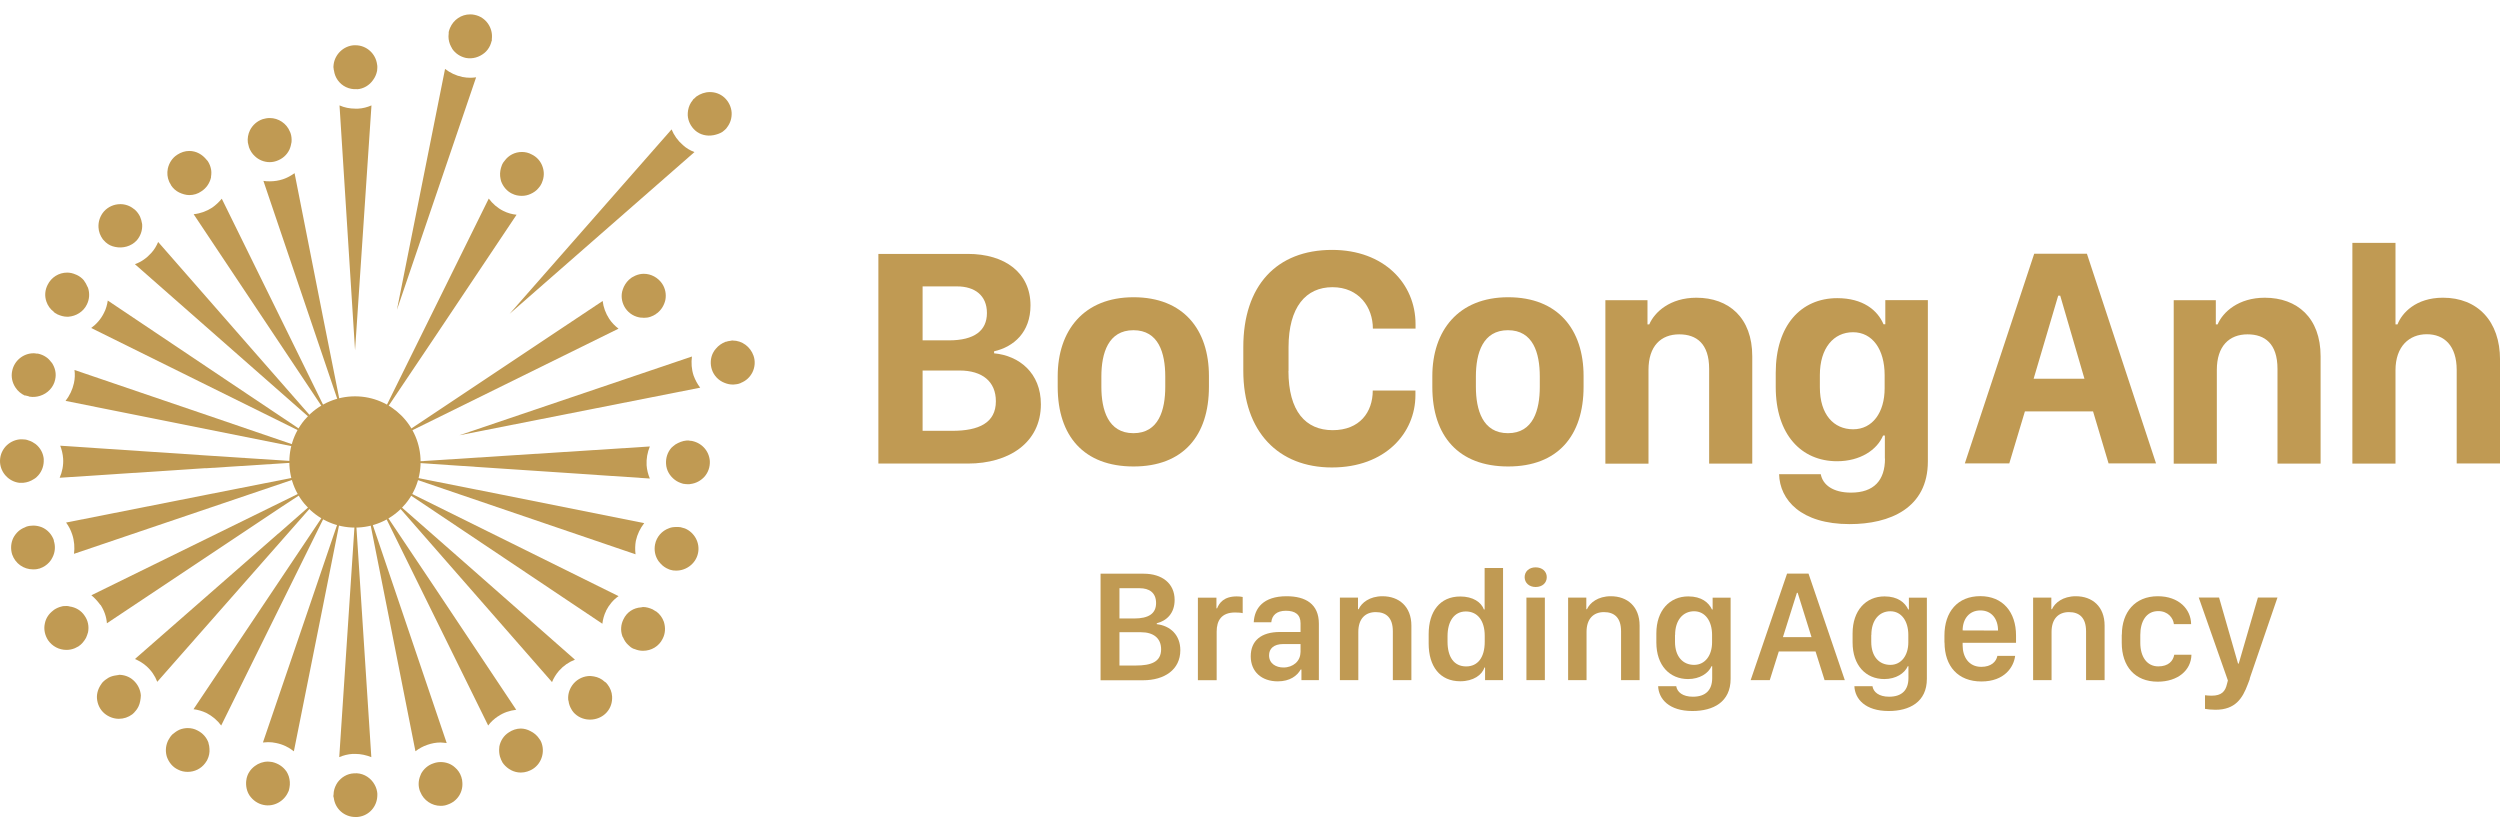 <svg width="146" height="48" viewBox="0 0 146 48" fill="none" xmlns="http://www.w3.org/2000/svg">
<path d="M64.273 33.504H66.791C67.861 33.504 68.598 34.065 68.598 35.037C68.598 35.813 68.141 36.25 67.555 36.4V36.452C68.35 36.544 68.931 37.085 68.931 37.972C68.931 39.114 67.998 39.727 66.759 39.727H64.273V33.504ZM65.376 36.12H66.23C67.085 36.12 67.515 35.833 67.515 35.219C67.515 34.606 67.111 34.352 66.556 34.352H65.376V36.113V36.12ZM65.376 38.866H66.335C67.209 38.866 67.809 38.664 67.809 37.92C67.809 37.261 67.352 36.922 66.635 36.922H65.376V38.866Z" fill="#C09A53"/>
<path d="M69.964 34.902H71.04V35.528H71.079C71.196 35.228 71.464 34.83 72.221 34.83C72.364 34.83 72.481 34.843 72.573 34.863V35.809C72.488 35.782 72.305 35.769 72.129 35.769C71.327 35.769 71.053 36.246 71.053 36.891V39.722H69.957V34.902H69.964Z" fill="#C09A53"/>
<path d="M74.621 39.791C73.689 39.791 73.043 39.236 73.043 38.33C73.043 37.423 73.643 36.908 74.752 36.908H75.952V36.399C75.952 35.89 75.639 35.668 75.098 35.668C74.556 35.668 74.282 35.936 74.243 36.34H73.219C73.258 35.512 73.787 34.82 75.137 34.82C76.252 34.82 77.022 35.277 77.022 36.425V39.719H76.004V39.099H75.959C75.757 39.465 75.332 39.791 74.621 39.791ZM75.952 38.101V37.612H74.948C74.38 37.612 74.113 37.886 74.113 38.271C74.113 38.76 74.524 38.982 74.954 38.982C75.515 38.982 75.946 38.61 75.946 38.101H75.952Z" fill="#C09A53"/>
<path d="M78.25 34.899H79.307V35.577H79.346C79.509 35.205 79.985 34.82 80.735 34.82C81.694 34.82 82.425 35.414 82.425 36.536V39.719H81.342V36.868C81.342 36.079 80.957 35.747 80.344 35.747C79.731 35.747 79.326 36.138 79.326 36.901V39.719H78.25V34.899Z" fill="#C09A53"/>
<path d="M86.662 35.592H86.702V33.172H87.778V39.721H86.728V38.984H86.689C86.558 39.414 86.043 39.786 85.28 39.786C84.092 39.786 83.434 38.919 83.434 37.581V37.033C83.434 35.716 84.086 34.835 85.28 34.835C86.023 34.835 86.506 35.168 86.662 35.598V35.592ZM84.536 37.151V37.477C84.536 38.351 84.901 38.919 85.625 38.919C86.297 38.919 86.708 38.403 86.708 37.483V37.125C86.708 36.251 86.291 35.709 85.606 35.709C84.921 35.709 84.536 36.29 84.536 37.151Z" fill="#C09A53"/>
<path d="M89.678 33.133C90.07 33.133 90.331 33.374 90.331 33.707C90.331 34.039 90.076 34.281 89.678 34.281C89.306 34.281 89.039 34.039 89.039 33.707C89.039 33.374 89.3 33.133 89.678 33.133ZM89.143 34.901H90.22V39.721H89.143V34.901Z" fill="#C09A53"/>
<path d="M91.585 34.899H92.641V35.577H92.68C92.844 35.205 93.32 34.82 94.07 34.82C95.029 34.82 95.753 35.414 95.753 36.536V39.719H94.67V36.868C94.67 36.079 94.285 35.747 93.672 35.747C93.059 35.747 92.654 36.138 92.654 36.901V39.719H91.578V34.899H91.585Z" fill="#C09A53"/>
<path d="M99.992 39.598V38.907H99.953C99.77 39.324 99.261 39.657 98.583 39.657C97.513 39.657 96.731 38.868 96.731 37.517V36.989C96.731 35.652 97.507 34.83 98.596 34.83C99.372 34.83 99.79 35.189 99.979 35.593H100.018V34.902H101.068V39.644C101.068 41.001 100.051 41.523 98.837 41.523C97.468 41.523 96.868 40.818 96.835 40.075H97.892C97.944 40.414 98.263 40.688 98.864 40.688C99.62 40.688 99.992 40.29 99.992 39.598ZM97.82 37.087V37.485C97.82 38.346 98.283 38.829 98.935 38.829C99.588 38.829 99.985 38.261 99.985 37.517V37.074C99.985 36.278 99.588 35.698 98.935 35.698C98.283 35.698 97.826 36.219 97.826 37.081L97.82 37.087Z" fill="#C09A53"/>
<path d="M102.238 39.721L104.365 33.498H105.617L107.737 39.721H106.556L106.028 38.044H103.882L103.354 39.721H102.245H102.238ZM104.939 34.62L104.123 37.21H105.793L104.984 34.62H104.945H104.939Z" fill="#C09A53"/>
<path d="M111.453 39.598V38.907H111.414C111.231 39.324 110.722 39.657 110.044 39.657C108.974 39.657 108.191 38.868 108.191 37.517V36.989C108.191 35.652 108.968 34.83 110.057 34.83C110.833 34.83 111.251 35.189 111.44 35.593H111.479V34.902H112.529V39.644C112.529 41.001 111.512 41.523 110.298 41.523C108.929 41.523 108.328 40.818 108.296 40.075H109.352C109.405 40.414 109.724 40.688 110.324 40.688C111.081 40.688 111.453 40.29 111.453 39.598ZM109.281 37.087V37.485C109.281 38.346 109.744 38.829 110.396 38.829C111.048 38.829 111.446 38.261 111.446 37.517V37.074C111.446 36.278 111.048 35.698 110.396 35.698C109.744 35.698 109.287 36.219 109.287 37.081L109.281 37.087Z" fill="#C09A53"/>
<path d="M113.555 37.522V37.117C113.555 35.721 114.331 34.815 115.649 34.815C116.966 34.815 117.736 35.747 117.736 37.111V37.541H114.618V37.691C114.618 38.363 114.977 38.944 115.707 38.944C116.294 38.944 116.581 38.637 116.647 38.304H117.684C117.605 38.95 117.071 39.798 115.714 39.798C114.357 39.798 113.561 38.917 113.561 37.522H113.555ZM116.686 36.824C116.686 36.132 116.301 35.649 115.655 35.649C115.009 35.649 114.618 36.139 114.618 36.817L116.686 36.824Z" fill="#C09A53"/>
<path d="M118.741 34.899H119.798V35.577H119.837C120 35.205 120.476 34.82 121.226 34.82C122.185 34.82 122.909 35.414 122.909 36.536V39.719H121.826V36.868C121.826 36.079 121.441 35.747 120.828 35.747C120.215 35.747 119.811 36.138 119.811 36.901V39.719H118.734V34.899H118.741Z" fill="#C09A53"/>
<path d="M123.917 37.058C123.917 35.766 124.673 34.82 126.017 34.82C127.25 34.82 127.954 35.584 127.961 36.451H126.956C126.917 36.092 126.611 35.688 126.043 35.688C125.332 35.688 124.993 36.301 124.993 37.084V37.54C124.993 38.349 125.378 38.917 126.043 38.917C126.643 38.917 126.911 38.597 126.976 38.238H127.98C127.961 39.145 127.185 39.81 126.011 39.81C124.673 39.81 123.91 38.91 123.91 37.54V37.064L123.917 37.058Z" fill="#C09A53"/>
<path d="M131.394 39.637L131.27 39.963C130.963 40.785 130.546 41.45 129.385 41.45C129.15 41.45 128.902 41.424 128.772 41.398V40.602C128.85 40.615 129.032 40.628 129.156 40.628C129.743 40.628 129.959 40.38 130.057 39.937L130.109 39.741L128.406 34.895H129.593L130.702 38.756H130.741L131.863 34.895H133.005C133.005 34.895 131.394 39.591 131.381 39.63L131.394 39.637Z" fill="#C09A53"/>
<path d="M51.303 14.828H56.515C58.694 14.828 60.181 15.931 60.181 17.835C60.181 19.407 59.203 20.255 58.055 20.516V20.634C59.522 20.77 60.788 21.782 60.788 23.608C60.788 25.858 58.916 27.072 56.528 27.072H51.297V14.828H51.303ZM53.88 19.877H55.419C56.907 19.877 57.637 19.309 57.637 18.279C57.637 17.248 56.92 16.726 55.896 16.726H53.88V19.877ZM53.88 25.16H55.608C57.167 25.16 58.159 24.697 58.159 23.432C58.159 22.284 57.37 21.638 56.039 21.638H53.88V25.16Z" fill="#C09A53"/>
<path d="M70.602 21.958V22.584C70.602 25.448 69.095 27.242 66.199 27.242C63.302 27.242 61.77 25.467 61.77 22.597V21.971C61.77 19.316 63.283 17.359 66.199 17.359C69.114 17.359 70.602 19.251 70.602 21.958ZM64.32 21.991V22.591C64.32 23.934 64.711 25.298 66.192 25.298C67.673 25.298 68.051 23.941 68.051 22.591V21.991C68.051 20.608 67.66 19.284 66.192 19.284C64.724 19.284 64.32 20.621 64.32 21.991Z" fill="#C09A53"/>
<path d="M75.245 21.658C75.245 24.019 76.249 25.122 77.828 25.122C79.406 25.122 80.169 24.072 80.169 22.806H82.661V23.074C82.661 25.298 80.894 27.3 77.782 27.3C74.671 27.3 72.609 25.226 72.609 21.652V20.269C72.609 16.688 74.547 14.594 77.795 14.594C80.828 14.594 82.668 16.564 82.668 18.931V19.192H80.176C80.176 17.94 79.361 16.772 77.815 16.772C76.269 16.772 75.251 17.927 75.251 20.282V21.665L75.245 21.658Z" fill="#C09A53"/>
<path d="M92.481 21.958V22.584C92.481 25.448 90.974 27.242 88.078 27.242C85.181 27.242 83.648 25.467 83.648 22.597V21.971C83.648 19.316 85.162 17.359 88.078 17.359C90.993 17.359 92.481 19.251 92.481 21.958ZM86.192 21.991V22.591C86.192 23.934 86.584 25.298 88.064 25.298C89.545 25.298 89.924 23.941 89.924 22.591V21.991C89.924 20.608 89.532 19.284 88.064 19.284C86.597 19.284 86.192 20.621 86.192 21.991Z" fill="#C09A53"/>
<path d="M93.754 17.53H96.213V18.946H96.317C96.624 18.222 97.537 17.387 99.07 17.387C100.962 17.387 102.332 18.554 102.332 20.805V27.073H99.814V21.542C99.814 20.061 99.07 19.526 98.066 19.526C96.996 19.526 96.272 20.211 96.272 21.601V27.08H93.754V17.537V17.53Z" fill="#C09A53"/>
<path d="M110.076 26.779V25.435H109.972C109.619 26.277 108.634 26.936 107.284 26.936C105.197 26.936 103.703 25.377 103.703 22.604V21.769C103.703 19.017 105.164 17.412 107.297 17.412C108.784 17.412 109.646 18.104 109.998 18.939H110.102V17.529H112.587V26.949C112.587 29.682 110.357 30.608 108.021 30.608C105.171 30.608 103.938 29.193 103.899 27.692H106.332C106.449 28.319 107.049 28.769 108.1 28.769C109.437 28.769 110.083 28.051 110.083 26.786L110.076 26.779ZM106.28 21.906V22.624C106.28 24.209 107.089 25.07 108.224 25.07C109.359 25.07 110.063 24.085 110.063 22.676V21.906C110.063 20.406 109.352 19.402 108.217 19.402C107.082 19.402 106.28 20.328 106.28 21.906Z" fill="#C09A53"/>
<path d="M114.746 27.064L118.797 14.82H121.876L125.913 27.064H123.141L122.234 24.024H118.255L117.342 27.064H114.753H114.746ZM120.199 17.266L118.764 22.119H121.732L120.317 17.266H120.199Z" fill="#C09A53"/>
<path d="M126.945 17.53H129.404V18.946H129.509C129.815 18.222 130.729 17.387 132.262 17.387C134.153 17.387 135.523 18.554 135.523 20.805V27.073H133.005V21.542C133.005 20.061 132.262 19.526 131.257 19.526C130.187 19.526 129.463 20.211 129.463 21.601V27.08H126.945V17.537V17.53Z" fill="#C09A53"/>
<path d="M137.379 14.184H139.897V18.945H140.014C140.269 18.28 141.084 17.386 142.669 17.386C144.685 17.386 146.002 18.75 146.002 21.007V27.066H143.471V21.607C143.471 20.191 142.747 19.519 141.723 19.519C140.699 19.519 139.897 20.23 139.897 21.62V27.073H137.379V14.184Z" fill="#C09A53"/>
<path d="M26.954 45.43C26.954 45.43 26.954 45.385 26.941 45.371C26.869 45.15 26.739 44.961 26.569 44.817C26.341 44.608 26.047 44.504 25.734 44.504C25.591 44.504 25.447 44.53 25.323 44.576C24.997 44.68 24.736 44.908 24.58 45.208C24.58 45.234 24.567 45.267 24.554 45.28C24.482 45.45 24.449 45.613 24.449 45.782C24.449 45.913 24.469 46.043 24.521 46.193C24.527 46.213 24.541 46.239 24.554 46.265C24.743 46.735 25.212 47.061 25.734 47.061C25.871 47.061 26.015 47.041 26.139 46.989C26.732 46.794 27.078 46.219 26.993 45.613C26.993 45.561 26.98 45.495 26.954 45.43Z" fill="#C09A53"/>
<path d="M16.721 45.044C16.532 44.77 16.239 44.581 15.9 44.503C15.815 44.496 15.73 44.477 15.645 44.477C15.371 44.477 15.097 44.574 14.882 44.737C14.758 44.829 14.641 44.946 14.562 45.077C14.478 45.201 14.425 45.344 14.393 45.501C14.393 45.54 14.393 45.559 14.38 45.586C14.347 45.892 14.406 46.205 14.575 46.459C14.771 46.74 15.058 46.942 15.391 47.008C15.997 47.138 16.604 46.786 16.832 46.244C16.865 46.199 16.878 46.127 16.891 46.062C16.891 46.035 16.898 46.029 16.904 46.003C16.95 45.775 16.93 45.553 16.865 45.338C16.832 45.233 16.78 45.135 16.721 45.038" fill="#C09A53"/>
<path d="M23.652 26.987L37.951 27.946C37.846 27.698 37.781 27.438 37.761 27.17C37.742 26.792 37.807 26.42 37.951 26.074L23.652 26.994V26.987Z" fill="#C09A53"/>
<path d="M26.828 25.419L40.892 22.64C40.728 22.431 40.605 22.197 40.507 21.936C40.383 21.564 40.363 21.186 40.409 20.82L26.828 25.419Z" fill="#C09A53"/>
<path d="M22.184 24.459L25.419 19.645L30.168 12.541C29.907 12.515 29.646 12.444 29.398 12.32C29.046 12.144 28.765 11.896 28.544 11.596L22.19 24.459H22.184Z" fill="#C09A53"/>
<path d="M27.478 4.541C27.322 4.541 27.165 4.528 27.002 4.495C26.63 4.417 26.285 4.254 25.991 4.025L23.18 18.095L27.805 4.515C27.7 4.528 27.589 4.541 27.478 4.541Z" fill="#C09A53"/>
<path d="M40.557 8.881C40.309 8.789 40.075 8.652 39.879 8.47C39.585 8.215 39.364 7.909 39.22 7.557L29.762 18.326L40.557 8.881Z" fill="#C09A53"/>
<path d="M35.581 18.626C35.366 18.294 35.235 17.935 35.196 17.576L23.266 25.528L36.122 19.194C35.914 19.037 35.731 18.848 35.581 18.626Z" fill="#C09A53"/>
<path d="M24.267 43.87C24.469 43.714 24.704 43.583 24.959 43.498C25.2 43.413 25.461 43.361 25.728 43.361C25.846 43.361 25.963 43.388 26.087 43.394L23.347 35.306L21.482 29.807L21.469 29.787L22.604 35.501L24.261 43.87H24.267Z" fill="#C09A53"/>
<path d="M18.222 31.079L16.043 34.334L11.301 41.418C11.562 41.451 11.803 41.522 12.044 41.633C12.41 41.822 12.697 42.07 12.918 42.37L19.272 29.514L18.222 31.079Z" fill="#C09A53"/>
<path d="M16.248 31.162L14.297 32.871L7.879 38.487C8.114 38.585 8.336 38.716 8.538 38.892C8.838 39.153 9.053 39.472 9.184 39.818L18.661 29.049L16.248 31.169V31.162Z" fill="#C09A53"/>
<path d="M15.649 43.342C15.812 43.342 15.969 43.355 16.132 43.394C16.523 43.472 16.869 43.642 17.162 43.877L18.839 35.501L19.974 29.807L18.108 35.292L15.355 43.361C15.447 43.361 15.558 43.342 15.655 43.342" fill="#C09A53"/>
<path d="M35.393 35.669C35.569 35.324 35.817 35.024 36.124 34.815L28.466 31.025L23.273 28.455L35.178 36.426C35.21 36.165 35.276 35.911 35.4 35.669" fill="#C09A53"/>
<path d="M37.623 30.551L29.241 28.875L23.547 27.746L37.115 32.371C37.082 32.103 37.089 31.829 37.134 31.582C37.219 31.197 37.389 30.851 37.617 30.558" fill="#C09A53"/>
<path d="M33.575 38.523L27.157 32.874L22.793 29.045H22.799L32.238 39.834C32.33 39.606 32.467 39.377 32.649 39.169C32.91 38.875 33.223 38.66 33.582 38.523" fill="#C09A53"/>
<path d="M29.084 41.836C29.403 41.614 29.768 41.496 30.147 41.451L25.405 34.334L22.176 29.514L28.51 42.37C28.653 42.168 28.855 41.986 29.077 41.836" fill="#C09A53"/>
<path d="M6.296 17.543C6.257 17.797 6.192 18.052 6.068 18.28C5.892 18.639 5.631 18.932 5.324 19.154L18.194 25.52L18.207 25.534L13.373 22.298L6.29 17.549L6.296 17.543Z" fill="#C09A53"/>
<path d="M12.391 12.125C12.059 12.341 11.693 12.471 11.309 12.51L19.267 24.447L16.71 19.242L12.952 11.604C12.796 11.793 12.607 11.975 12.391 12.125Z" fill="#C09A53"/>
<path d="M18.668 24.907L14.845 20.543L9.236 14.131C9.138 14.366 9.007 14.588 8.831 14.777C8.57 15.07 8.244 15.299 7.879 15.429L18.661 24.907H18.668Z" fill="#C09A53"/>
<path d="M16.531 10.466C16.276 10.55 16.015 10.589 15.761 10.589C15.631 10.589 15.507 10.589 15.383 10.563L19.988 24.157L18.853 18.469L17.203 10.113C17 10.257 16.779 10.381 16.531 10.466Z" fill="#C09A53"/>
<path d="M12.01 27.347L17.802 26.975L12.01 26.597L3.517 26.029C3.608 26.264 3.667 26.512 3.687 26.779C3.713 27.171 3.634 27.562 3.484 27.901L12.01 27.34V27.347Z" fill="#C09A53"/>
<path d="M5.871 35.324C6.093 35.663 6.217 36.035 6.243 36.4L16.471 29.584L18.193 28.455L5.336 34.763C5.532 34.919 5.708 35.121 5.858 35.324" fill="#C09A53"/>
<path d="M17.91 27.738L12.228 28.86L3.859 30.517C4.016 30.726 4.133 30.954 4.218 31.215C4.342 31.587 4.368 31.972 4.322 32.343L17.91 27.738Z" fill="#C09A53"/>
<path d="M3.835 23.414L17.905 26.232L12.412 24.354L4.35 21.607C4.383 21.855 4.376 22.116 4.317 22.377C4.233 22.762 4.063 23.108 3.828 23.414" fill="#C09A53"/>
<path d="M21.694 6.156C21.446 6.261 21.191 6.332 20.911 6.345C20.859 6.345 20.8 6.345 20.754 6.345C20.415 6.345 20.109 6.28 19.828 6.156L20.735 20.461L21.694 6.156Z" fill="#C09A53"/>
<path d="M20.842 5.213C21.227 5.193 21.579 4.978 21.788 4.671C21.905 4.515 21.983 4.332 22.022 4.136L22.035 3.967C22.035 3.921 22.035 3.882 22.035 3.849C22.035 3.817 22.022 3.797 22.022 3.765C21.944 3.138 21.409 2.643 20.757 2.643H20.672C20.059 2.682 19.563 3.171 19.485 3.758C19.472 3.836 19.465 3.934 19.485 4.012C19.485 4.045 19.491 4.084 19.505 4.123C19.531 4.325 19.609 4.521 19.726 4.684C19.974 5.03 20.385 5.239 20.848 5.206" fill="#C09A53"/>
<path d="M19.812 44.217C20.054 44.113 20.315 44.047 20.589 44.028H20.745C21.084 44.028 21.404 44.106 21.685 44.217L20.758 29.912L19.812 44.217Z" fill="#C09A53"/>
<path d="M20.667 45.163C20.269 45.182 19.93 45.398 19.715 45.691C19.604 45.854 19.525 46.037 19.493 46.239L19.48 46.402C19.48 46.435 19.46 46.474 19.473 46.526C19.48 46.545 19.486 46.572 19.493 46.598C19.571 47.237 20.106 47.713 20.758 47.713H20.85C21.469 47.674 21.945 47.204 22.024 46.611C22.037 46.526 22.037 46.435 22.037 46.35C22.037 46.317 22.024 46.285 22.024 46.239C21.991 46.037 21.913 45.861 21.789 45.684C21.541 45.345 21.13 45.123 20.674 45.163" fill="#C09A53"/>
<path d="M26.4 2.836C26.589 3.123 26.883 3.312 27.209 3.384C27.607 3.456 27.985 3.338 28.278 3.103C28.428 2.986 28.546 2.823 28.624 2.653L28.689 2.477H28.683C28.689 2.444 28.709 2.412 28.722 2.373C28.722 2.347 28.722 2.321 28.722 2.288C28.807 1.629 28.376 0.996 27.711 0.866C27.633 0.846 27.541 0.84 27.456 0.84C26.941 0.84 26.485 1.153 26.282 1.629C26.25 1.707 26.224 1.786 26.204 1.87C26.204 1.897 26.204 1.929 26.204 1.962C26.172 2.184 26.204 2.386 26.276 2.581C26.315 2.666 26.354 2.758 26.406 2.836" fill="#C09A53"/>
<path d="M29.906 11.308C30.076 11.399 30.271 11.438 30.474 11.438C30.656 11.438 30.826 11.399 30.982 11.328C31.159 11.249 31.322 11.139 31.439 10.995C31.517 10.91 31.582 10.819 31.622 10.727C31.641 10.701 31.641 10.675 31.654 10.649C31.778 10.362 31.791 10.049 31.693 9.756C31.589 9.429 31.354 9.162 31.048 9.018C30.872 8.921 30.676 8.875 30.48 8.875C30.069 8.875 29.697 9.071 29.469 9.39C29.41 9.456 29.365 9.521 29.332 9.593C29.319 9.612 29.312 9.632 29.306 9.658C29.228 9.86 29.189 10.075 29.208 10.29C29.215 10.382 29.241 10.473 29.26 10.571C29.378 10.897 29.599 11.165 29.913 11.315" fill="#C09A53"/>
<path d="M41.671 7.895C41.853 7.856 42.03 7.803 42.193 7.699C42.264 7.64 42.349 7.575 42.408 7.51C42.428 7.477 42.441 7.464 42.46 7.438C42.656 7.184 42.741 6.897 42.728 6.577C42.708 6.245 42.551 5.925 42.304 5.697C42.062 5.481 41.769 5.377 41.456 5.377C41.175 5.377 40.901 5.475 40.666 5.638C40.627 5.677 40.581 5.716 40.536 5.762C40.523 5.762 40.523 5.775 40.516 5.775C40.503 5.775 40.49 5.788 40.49 5.801C40.477 5.814 40.464 5.827 40.458 5.847C40.314 6.016 40.223 6.218 40.184 6.44C40.164 6.545 40.164 6.642 40.164 6.734C40.184 7.073 40.34 7.386 40.601 7.621C40.888 7.875 41.286 7.967 41.664 7.895" fill="#C09A53"/>
<path d="M37.467 18.547C37.5 18.547 37.558 18.56 37.597 18.56C37.728 18.56 37.852 18.547 37.982 18.502C38.093 18.462 38.211 18.41 38.302 18.345C38.328 18.319 38.348 18.299 38.38 18.286C38.622 18.097 38.785 17.83 38.856 17.523C38.922 17.191 38.856 16.845 38.667 16.564C38.426 16.212 38.028 15.99 37.597 15.99C37.421 15.99 37.265 16.029 37.108 16.095C37.05 16.121 36.991 16.153 36.932 16.186C36.932 16.186 36.923 16.19 36.906 16.199C36.906 16.199 36.893 16.206 36.88 16.218C36.867 16.218 36.867 16.238 36.854 16.238C36.671 16.362 36.528 16.551 36.43 16.753C36.391 16.845 36.358 16.936 36.332 17.034C36.26 17.367 36.332 17.712 36.521 17.999C36.736 18.319 37.076 18.515 37.454 18.554" fill="#C09A53"/>
<path d="M42.793 19.881C42.741 19.881 42.689 19.9 42.636 19.907C42.565 19.913 42.506 19.927 42.441 19.946C42.421 19.959 42.408 19.959 42.395 19.959H42.376C42.147 20.05 41.958 20.181 41.808 20.364C41.743 20.429 41.691 20.514 41.639 20.611C41.489 20.905 41.469 21.264 41.573 21.583C41.691 21.942 41.971 22.229 42.317 22.36C42.46 22.418 42.617 22.457 42.786 22.457C42.8 22.457 42.826 22.457 42.845 22.457C42.963 22.444 43.087 22.438 43.197 22.392C43.23 22.392 43.256 22.366 43.269 22.36C43.569 22.242 43.798 22.027 43.941 21.746C44.091 21.44 44.117 21.088 44.006 20.774C43.824 20.253 43.341 19.887 42.786 19.887" fill="#C09A53"/>
<path d="M40.345 25.747C40.286 25.747 40.241 25.721 40.175 25.721C40.175 25.721 40.162 25.721 40.156 25.727H40.09C39.862 25.747 39.641 25.838 39.445 25.956C39.36 26.021 39.275 26.086 39.21 26.151C38.982 26.412 38.877 26.745 38.897 27.084C38.916 27.475 39.119 27.802 39.412 28.023C39.556 28.134 39.712 28.199 39.895 28.252C40.006 28.271 40.136 28.284 40.254 28.278C40.273 28.278 40.306 28.265 40.332 28.265C40.645 28.226 40.919 28.076 41.134 27.847C41.356 27.599 41.473 27.267 41.454 26.921C41.408 26.301 40.938 25.825 40.338 25.74" fill="#C09A53"/>
<path d="M40.003 30.862C39.944 30.849 39.886 30.829 39.82 30.81C39.801 30.81 39.775 30.79 39.755 30.79C39.677 30.777 39.592 30.777 39.501 30.777C39.351 30.777 39.207 30.79 39.07 30.849C38.659 30.993 38.34 31.351 38.255 31.795C38.19 32.134 38.255 32.473 38.451 32.76C38.464 32.786 38.496 32.812 38.509 32.832C38.62 32.976 38.757 33.093 38.914 33.178C39.018 33.236 39.136 33.282 39.26 33.302C39.286 33.315 39.312 33.315 39.344 33.315C39.997 33.393 40.636 32.95 40.766 32.297C40.89 31.697 40.557 31.097 40.003 30.862Z" fill="#C09A53"/>
<path d="M38.327 35.717C38.282 35.684 38.223 35.651 38.164 35.619C38.145 35.612 38.138 35.593 38.112 35.586C37.936 35.508 37.747 35.449 37.551 35.449C37.519 35.449 37.479 35.469 37.453 35.469C36.997 35.495 36.605 35.749 36.41 36.167C36.26 36.467 36.227 36.812 36.344 37.145C36.351 37.178 36.37 37.204 36.39 37.23C36.455 37.386 36.553 37.543 36.677 37.654C36.768 37.745 36.866 37.83 36.984 37.882C37.01 37.889 37.042 37.902 37.069 37.908C37.225 37.974 37.388 38.006 37.551 38.006C38.04 38.006 38.484 37.745 38.699 37.302C38.856 37.002 38.875 36.656 38.771 36.317C38.686 36.075 38.536 35.867 38.327 35.71" fill="#C09A53"/>
<path d="M35.349 39.844C35.349 39.844 35.323 39.818 35.303 39.805C35.133 39.642 34.912 39.544 34.69 39.505C34.612 39.498 34.54 39.478 34.462 39.478C34.096 39.478 33.738 39.642 33.496 39.922C33.281 40.176 33.157 40.503 33.183 40.848C33.183 40.874 33.19 40.907 33.203 40.933C33.222 41.109 33.281 41.272 33.372 41.422C33.431 41.533 33.516 41.638 33.62 41.722C33.646 41.736 33.666 41.755 33.685 41.775C34.207 42.166 34.996 42.094 35.434 41.599C35.662 41.344 35.766 41.018 35.747 40.672C35.734 40.418 35.636 40.176 35.486 39.981C35.447 39.922 35.401 39.883 35.362 39.837" fill="#C09A53"/>
<path d="M31.518 43.186C31.518 43.186 31.499 43.154 31.486 43.134C31.355 42.938 31.179 42.795 30.977 42.697C30.808 42.606 30.612 42.547 30.416 42.547C30.168 42.547 29.92 42.632 29.718 42.769C29.418 42.958 29.235 43.251 29.164 43.584C29.157 43.617 29.164 43.649 29.157 43.662C29.138 43.838 29.151 44.002 29.196 44.178C29.235 44.301 29.288 44.438 29.353 44.543C29.372 44.569 29.392 44.575 29.405 44.615C29.66 44.921 30.012 45.117 30.416 45.117C30.671 45.117 30.925 45.032 31.127 44.902C31.649 44.562 31.832 43.891 31.61 43.343C31.59 43.284 31.551 43.232 31.518 43.173" fill="#C09A53"/>
<path d="M12.181 43.394C12.07 43.068 11.841 42.813 11.528 42.657C11.359 42.565 11.163 42.52 10.967 42.52C10.804 42.52 10.641 42.552 10.491 42.611C10.348 42.676 10.211 42.767 10.087 42.872C9.982 42.97 9.897 43.094 9.826 43.23C9.806 43.263 9.806 43.283 9.787 43.315C9.669 43.596 9.656 43.915 9.747 44.203C9.865 44.529 10.087 44.803 10.4 44.946C10.569 45.037 10.765 45.077 10.961 45.077C11.365 45.077 11.737 44.894 11.978 44.574C12.011 44.529 12.043 44.476 12.083 44.418C12.089 44.398 12.102 44.379 12.109 44.365C12.207 44.17 12.252 43.948 12.233 43.726C12.233 43.615 12.207 43.505 12.174 43.394" fill="#C09A53"/>
<path d="M6.934 39.421C6.889 39.421 6.837 39.434 6.784 39.441C6.628 39.46 6.465 39.506 6.328 39.584C6.197 39.663 6.086 39.747 5.982 39.858C5.956 39.878 5.95 39.904 5.93 39.93C5.747 40.178 5.643 40.478 5.662 40.778C5.689 41.13 5.839 41.443 6.1 41.665C6.334 41.861 6.634 41.978 6.941 41.978C7.228 41.978 7.495 41.887 7.724 41.717C7.776 41.678 7.815 41.633 7.867 41.58C7.867 41.561 7.887 41.548 7.9 41.541C8.05 41.378 8.148 41.163 8.187 40.948C8.206 40.83 8.226 40.719 8.226 40.608C8.2 40.269 8.037 39.95 7.789 39.728C7.554 39.513 7.248 39.408 6.934 39.408" fill="#C09A53"/>
<path d="M4.046 35.41C3.987 35.391 3.928 35.391 3.876 35.391C3.772 35.391 3.68 35.391 3.583 35.423C3.439 35.456 3.296 35.521 3.165 35.606C3.146 35.626 3.113 35.651 3.1 35.658C2.845 35.854 2.676 36.108 2.617 36.421C2.545 36.747 2.617 37.093 2.806 37.387C3.054 37.745 3.446 37.954 3.883 37.954C4.052 37.954 4.215 37.922 4.372 37.856C4.431 37.83 4.483 37.804 4.535 37.772C4.554 37.758 4.574 37.758 4.587 37.745C4.776 37.621 4.913 37.445 5.024 37.25C5.063 37.145 5.115 37.041 5.142 36.923C5.207 36.584 5.142 36.245 4.946 35.965C4.744 35.651 4.411 35.462 4.059 35.417" fill="#C09A53"/>
<path d="M3.151 31.563C3.028 31.211 2.78 30.937 2.447 30.793C2.297 30.735 2.153 30.702 1.99 30.695C1.971 30.695 1.958 30.695 1.932 30.695C1.788 30.695 1.658 30.715 1.527 30.761C1.501 30.774 1.475 30.787 1.449 30.8C1.155 30.911 0.927 31.126 0.777 31.413C0.634 31.706 0.608 32.059 0.712 32.385C0.895 32.907 1.377 33.252 1.932 33.252C1.984 33.252 2.043 33.252 2.088 33.246C2.153 33.246 2.219 33.22 2.277 33.207C2.297 33.207 2.317 33.207 2.33 33.194C2.545 33.122 2.728 32.998 2.871 32.841C2.949 32.757 3.021 32.652 3.067 32.548C3.223 32.248 3.249 31.889 3.138 31.569" fill="#C09A53"/>
<path d="M2.559 26.843C2.533 26.472 2.357 26.152 2.076 25.93C1.959 25.845 1.816 25.761 1.666 25.721C1.548 25.669 1.418 25.656 1.287 25.656H1.202C1.202 25.656 1.15 25.656 1.118 25.663C0.811 25.702 0.531 25.852 0.322 26.08C0.094 26.341 -0.017 26.661 0.002 27.006C0.041 27.613 0.518 28.115 1.111 28.194C1.176 28.194 1.242 28.194 1.307 28.194C1.333 28.194 1.346 28.194 1.365 28.194C1.587 28.174 1.789 28.102 1.979 27.978C2.076 27.926 2.161 27.848 2.24 27.757C2.461 27.502 2.572 27.17 2.553 26.83" fill="#C09A53"/>
<path d="M1.468 23.09C1.533 23.103 1.592 23.129 1.65 23.136C1.676 23.136 1.696 23.162 1.709 23.162C1.931 23.201 2.139 23.181 2.342 23.116C2.779 22.979 3.131 22.62 3.222 22.164C3.301 21.818 3.222 21.485 3.033 21.192C3.02 21.185 3 21.166 2.994 21.153C2.903 21.029 2.798 20.918 2.681 20.846C2.537 20.748 2.387 20.69 2.211 20.65C2.192 20.65 2.166 20.65 2.133 20.65C2.074 20.637 2.016 20.631 1.963 20.631C1.357 20.631 0.828 21.068 0.711 21.662C0.639 21.994 0.711 22.34 0.9 22.627C1.044 22.849 1.239 23.005 1.468 23.11" fill="#C09A53"/>
<path d="M3.142 18.223C3.194 18.268 3.246 18.301 3.305 18.327C3.324 18.34 3.337 18.36 3.357 18.36C3.533 18.438 3.722 18.497 3.918 18.497H3.99C4.446 18.464 4.87 18.203 5.072 17.785C5.223 17.485 5.249 17.133 5.138 16.8C5.138 16.8 5.125 16.774 5.112 16.755C5.053 16.611 4.981 16.487 4.89 16.363C4.792 16.246 4.649 16.135 4.498 16.063C4.466 16.05 4.446 16.044 4.42 16.031C4.257 15.959 4.094 15.92 3.924 15.92C3.435 15.92 2.998 16.194 2.783 16.631C2.626 16.938 2.594 17.283 2.711 17.616C2.789 17.851 2.946 18.066 3.142 18.209" fill="#C09A53"/>
<path d="M6.131 14.107C6.131 14.107 6.157 14.14 6.176 14.153C6.333 14.296 6.522 14.381 6.724 14.42C7.174 14.518 7.663 14.387 7.983 14.042C8.205 13.787 8.322 13.461 8.303 13.116C8.303 13.109 8.296 13.083 8.296 13.063C8.27 12.913 8.237 12.783 8.179 12.652C8.107 12.502 8.003 12.359 7.872 12.242C7.853 12.222 7.827 12.215 7.807 12.196C7.592 12.02 7.311 11.922 7.031 11.922C6.659 11.922 6.313 12.078 6.072 12.346C5.844 12.607 5.733 12.946 5.752 13.279C5.765 13.54 5.857 13.768 6.007 13.977C6.052 14.029 6.098 14.068 6.137 14.114" fill="#C09A53"/>
<path d="M9.969 10.767C9.969 10.767 9.976 10.806 9.989 10.819C10.106 11.002 10.276 11.152 10.465 11.243C10.648 11.328 10.857 11.393 11.052 11.393C11.307 11.393 11.554 11.321 11.763 11.171C12.057 10.982 12.246 10.695 12.324 10.362V10.31C12.35 10.16 12.35 10.01 12.324 9.88C12.291 9.71 12.226 9.547 12.129 9.403C12.115 9.384 12.083 9.358 12.07 9.338C11.815 9.019 11.463 8.816 11.052 8.816C10.804 8.816 10.569 8.895 10.348 9.038C10.061 9.221 9.872 9.521 9.8 9.847C9.748 10.108 9.774 10.369 9.872 10.591C9.898 10.656 9.93 10.715 9.969 10.767Z" fill="#C09A53"/>
<path d="M14.527 8.53C14.527 8.53 14.534 8.562 14.534 8.582C14.606 8.791 14.73 8.986 14.886 9.123C15.108 9.339 15.428 9.469 15.747 9.469C15.897 9.469 16.028 9.443 16.158 9.397C16.491 9.28 16.745 9.058 16.895 8.752C16.908 8.739 16.908 8.719 16.915 8.706C16.973 8.575 17 8.432 17.026 8.295C17.039 8.119 17.026 7.943 16.967 7.773C16.96 7.741 16.941 7.721 16.934 7.695C16.739 7.206 16.262 6.893 15.754 6.893C15.61 6.893 15.473 6.919 15.343 6.958C15.017 7.069 14.756 7.297 14.599 7.604C14.488 7.832 14.443 8.086 14.475 8.328C14.488 8.399 14.508 8.458 14.521 8.517" fill="#C09A53"/>
<path d="M24.563 26.976C24.563 29.095 22.847 30.811 20.734 30.811C18.62 30.811 16.898 29.095 16.898 26.976C16.898 24.855 18.62 23.146 20.734 23.146C22.847 23.146 24.563 24.862 24.563 26.976Z" fill="#C09A53"/>
</svg>
